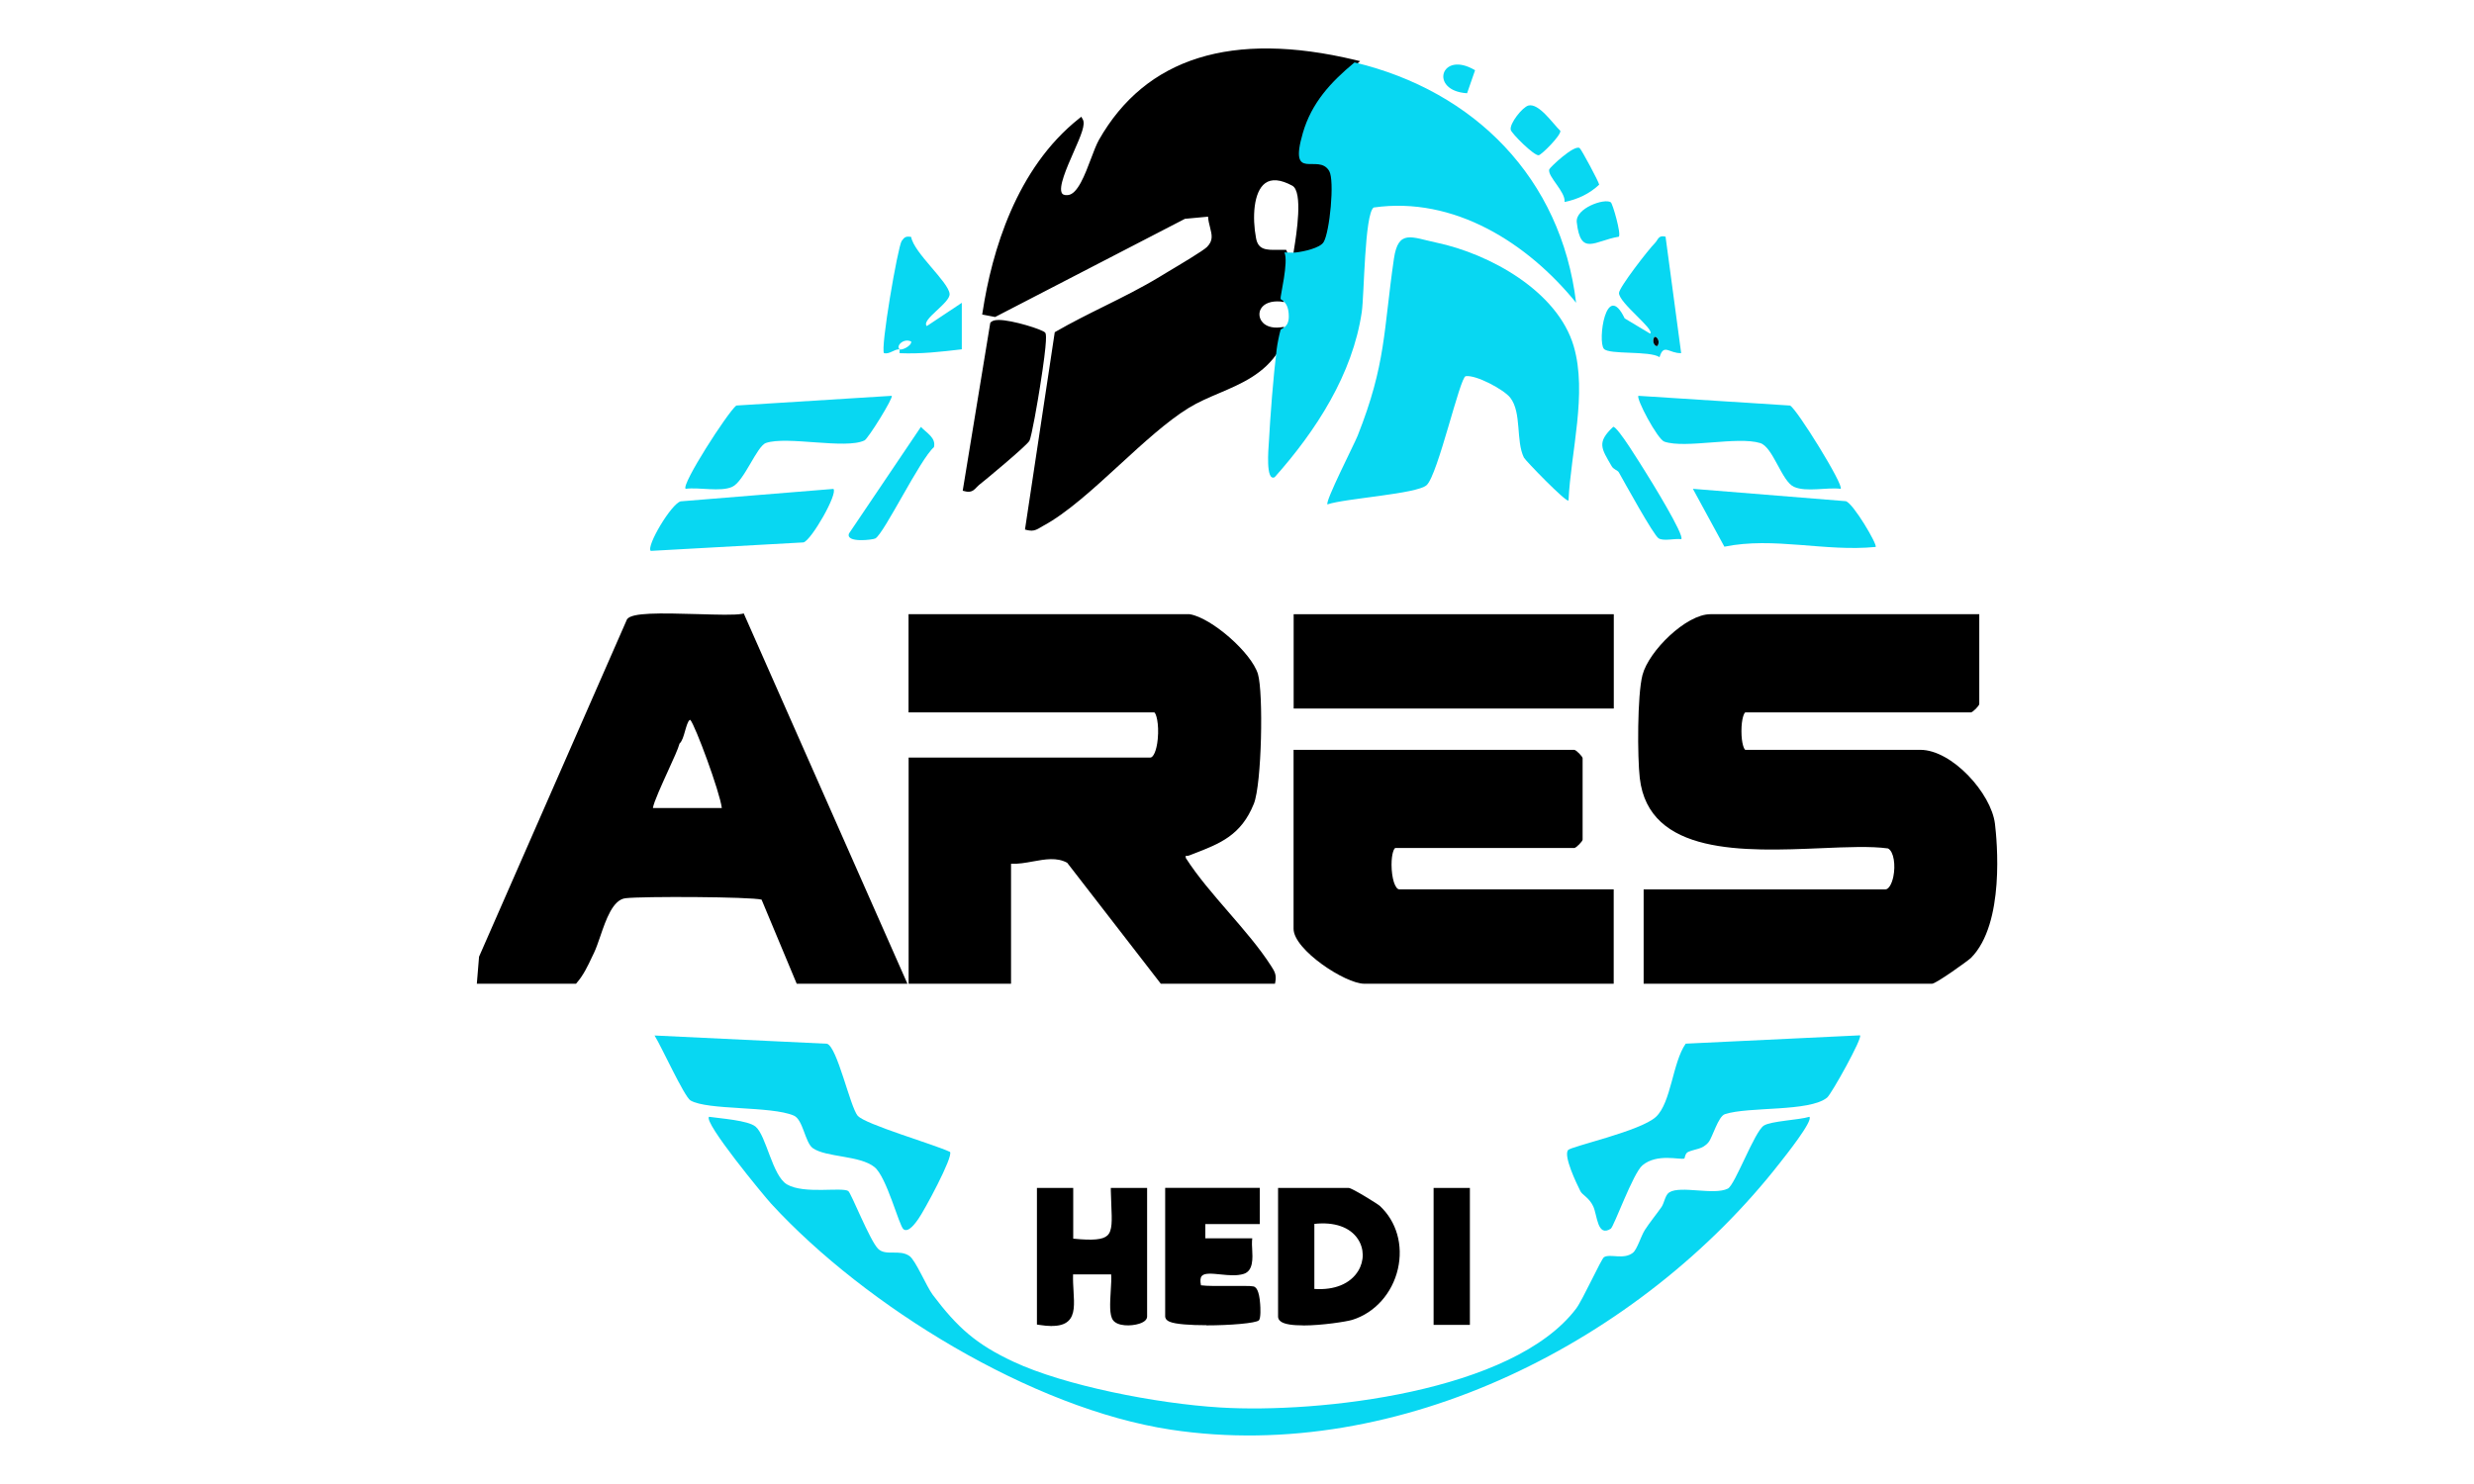 <?xml version="1.0" encoding="UTF-8"?>
<svg id="Warstwa_1" data-name="Warstwa 1" xmlns="http://www.w3.org/2000/svg" width="300" height="180" viewBox="0 0 300 180">
  <g>
    <path d="M239.7,74.81v10.58s-.66.71-.71.71h-27.35c-1.04,0-1.04,5.17,0,5.17h21.22c3.68,0,8.3,5.1,8.74,8.69.56,4.57.6,12.59-2.82,16.02-.48.48-4.23,3.04-4.5,3.04h-34.66v-10.81h29c1.54,0,2.02-4.89.41-5.58-8.13-1.16-28.48,3.99-29.88-8.29-.29-2.57-.3-9.99.32-12.38.71-2.74,5.15-7.14,7.93-7.14h32.3Z"/>
    <path d="M234.28,119.32h-34.97v-11.44h29.31c.39,0,.78-.63.97-1.56.28-1.34.07-3.04-.65-3.41-2.07-.29-5-.16-8.1-.03-9.33.39-20.93.88-22-8.52-.29-2.5-.31-10.02.33-12.49.76-2.91,5.3-7.37,8.23-7.37h32.61v10.89c0,.22-.8,1.02-1.02,1.02h-27.35c-.14.04-.47.75-.47,2.27s.33,2.23.47,2.27h21.22c3.84,0,8.59,5.26,9.05,8.96.24,1.99,1.24,12.11-2.91,16.28-.31.31-4.23,3.13-4.72,3.13ZM199.93,118.69h34.35c.34-.13,3.83-2.5,4.28-2.95,3.06-3.07,3.39-10.41,2.73-15.76-.41-3.4-4.92-8.41-8.42-8.41h-21.22c-1.01,0-1.09-2.22-1.09-2.9s.08-2.9,1.09-2.9h27.25c.13-.11.38-.37.5-.49v-10.16h-31.99c-2.58,0-6.95,4.28-7.63,6.9-.58,2.23-.62,9.58-.31,12.26,1.01,8.82,12.29,8.35,21.35,7.97,3.16-.13,6.14-.26,8.26.05l.08.02c1.14.49,1.39,2.49,1.05,4.13-.27,1.29-.86,2.06-1.59,2.06h-28.69v10.19Z"/>
  </g>
  <g>
    <path d="M144.21,74.81c2.56.39,7.31,4.59,8.04,7.03s.42,13.26-.49,15.53c-1.56,3.88-4.13,4.71-7.6,6.07-.49.19-.81-.25-.64.74,2.86,4.49,7.61,8.78,10.39,13.16.37.58.59.91.45,1.66h-13.44l-11.29-14.6c-2.25-1.29-4.95.29-7.34.03v14.58h-11.79v-26.8h29c1.55,0,1.62-6.11.47-6.11h-29.47v-11.28h33.72Z"/>
    <path d="M154.61,119.32h-13.85l-11.35-14.67c-1.26-.69-2.67-.43-4.17-.16-.87.16-1.77.32-2.64.28v14.55h-12.42v-27.43h29.31c.34,0,.76-.77.9-2.25.18-1.89-.21-3.19-.43-3.23h-29.79v-11.91h34.08c2.64.41,7.52,4.68,8.29,7.26.67,2.26.47,13.33-.5,15.74-1.54,3.82-4.08,4.81-7.29,6.05l-.49.19c-.19.08-.36.08-.49.08,0,.05,0,.14.03.26,1.42,2.22,3.33,4.42,5.18,6.56,1.85,2.14,3.77,4.35,5.17,6.55.39.61.66,1.03.5,1.89l-.05.26ZM141.06,118.69h13.01c.03-.44-.13-.69-.42-1.15-1.39-2.19-3.29-4.38-5.13-6.5-1.88-2.17-3.83-4.41-5.27-6.68l-.04-.12c-.07-.42-.08-.7.08-.88.14-.17.35-.17.48-.17.09,0,.18,0,.27-.03l.49-.19c3.19-1.24,5.49-2.13,6.93-5.7.91-2.27,1.12-13.19.49-15.33-.7-2.36-5.33-6.41-7.76-6.81h-33.38v10.66h29.16c1.02,0,1.1,2.23,1.1,2.91,0,.91-.12,1.81-.32,2.47-.35,1.12-.87,1.35-1.25,1.35h-28.69v26.17h11.16v-14.61l.35.04c.89.1,1.82-.07,2.81-.25,1.56-.28,3.18-.58,4.65.26l.09.08,11.2,14.48Z"/>
  </g>
  <g>
    <path d="M164.25,7.57c-2.88,2.38-5.2,4.89-6.26,8.56-1.76,6.07,1.88,2.36,3.2,4.6.68,1.15.07,7.42-.68,8.63-.45.73-2.45,1.15-3.34,1.25.3-1.88,1.31-7.49-.33-8.37-5-2.69-5.53,3.09-4.85,6.71.39,2.06,2.17,1.63,3.76,1.66.53,1.11-.54,5.37-.47,5.64-3.98-.31-3.68,4.2,0,3.76-.16.56-.4,1.75-.47,2.35-2.52,4.04-7.25,4.64-10.82,6.84-5.6,3.45-12.25,11.45-17.69,14.33-.57.3-.89.64-1.66.46l3.54-23.5c4.12-2.38,8.56-4.2,12.63-6.68,1.1-.67,5.19-3.05,5.77-3.65,1.35-1.39.15-2.59.19-4.23l-3.19.3-22.97,11.89-1.17-.23c1.31-8.55,4.65-17.77,11.56-23.27.74,1.34-5.07,9.65-1.49,9.34,1.96-.17,2.98-5.04,4-6.84,6.6-11.62,18.93-12.37,30.73-9.56Z"/>
    <path d="M125.05,64.36c-.15,0-.3-.02-.48-.06l-.28-.07,3.61-23.93.13-.08c1.91-1.1,3.91-2.1,5.85-3.06,2.26-1.12,4.59-2.28,6.78-3.61.22-.13.55-.33.94-.57,1.51-.9,4.33-2.58,4.77-3.03.77-.79.59-1.46.36-2.38-.1-.39-.21-.82-.24-1.29l-2.8.26-23.02,11.91-1.57-.3.05-.3c1.13-7.37,4.08-17.42,11.68-23.46l.29-.23.18.32c.34.62-.18,1.86-1.13,4.01-.79,1.8-1.88,4.26-1.38,4.97.04.06.17.25.71.2,1.17-.1,2.07-2.49,2.79-4.4.33-.88.65-1.72.96-2.28,5.68-10,16.14-13.27,31.07-9.71l.61.15-.48.4c-2.55,2.11-5.05,4.59-6.16,8.41-.49,1.68-.59,2.73-.3,3.11.19.25.62.25,1.12.24.79,0,1.76-.01,2.35.99.74,1.26.12,7.64-.68,8.95-.65,1.06-3.54,1.4-3.57,1.4l-.41.05.12-.77c.28-1.72,1.12-6.96-.22-7.68-1.41-.76-2.51-.86-3.28-.3-1.43,1.05-1.58,4.19-1.11,6.67.26,1.4,1.19,1.45,2.69,1.41.26,0,.52-.01.77,0h.19s.08.18.08.18c.39.81.07,2.8-.29,4.77-.08.43-.16.87-.16.97l.11.42-.44-.07c-1.11-.09-1.97.23-2.35.86-.27.45-.25,1.01.04,1.47.41.64,1.25.93,2.29.81l.47-.06-.13.46c-.15.53-.39,1.69-.46,2.3l-.05.13c-1.76,2.82-4.56,4.01-7.26,5.16-1.25.53-2.53,1.08-3.67,1.78-2.62,1.61-5.54,4.29-8.36,6.88-3.17,2.91-6.45,5.92-9.35,7.46-.1.05-.2.11-.29.17-.32.19-.64.38-1.11.38ZM125,63.73c.32.02.53-.11.84-.29.1-.06.2-.12.32-.18,2.84-1.5,6.08-4.48,9.22-7.37,2.84-2.61,5.78-5.31,8.45-6.95,1.17-.72,2.48-1.28,3.75-1.82,2.59-1.11,5.28-2.25,6.94-4.86.06-.48.22-1.29.36-1.9-1.08.02-1.96-.38-2.44-1.12-.43-.66-.45-1.47-.06-2.13.47-.78,1.4-1.22,2.62-1.18.03-.17.07-.42.14-.79.2-1.11.61-3.34.4-4.21-.17,0-.35,0-.53,0-1.38.03-2.94.07-3.32-1.92-.39-2.06-.54-5.91,1.36-7.29.98-.72,2.31-.63,3.95.25,1.53.82,1.14,4.64.56,8.27,1.06-.18,2.41-.58,2.69-1.05.67-1.1,1.29-7.26.67-8.3-.41-.69-1.09-.69-1.81-.68-.61,0-1.25,0-1.62-.49-.44-.58-.38-1.68.19-3.67,1.08-3.74,3.43-6.23,5.88-8.31-14.31-3.26-24.32-.04-29.78,9.55-.29.52-.6,1.33-.92,2.19-.82,2.19-1.76,4.67-3.33,4.81-.59.05-1.02-.1-1.27-.46-.71-1,.32-3.33,1.31-5.59.44-.99,1-2.26,1.15-2.97-6.99,5.87-9.8,15.31-10.93,22.38l.76.15,22.93-11.87,3.6-.33v.35c-.02.52.1,1,.22,1.47.24.95.5,1.93-.51,2.98-.46.47-2.67,1.81-4.89,3.13-.39.24-.72.43-.94.56-2.21,1.35-4.55,2.51-6.82,3.64-1.89.94-3.83,1.91-5.68,2.97l-3.47,23.04Z"/>
  </g>
  <g>
    <path d="M58.15,119.01l.22-2.84,17.93-40.89c.95-1.14,11.5-.08,13.7-.5l19.55,44.23h-12.73l-4.22-10.13c-.7-.47-15.02-.45-16.79-.24-2.34.27-3.07,4.75-4.05,6.78-.59,1.23-1.15,2.55-2.05,3.59h-11.55ZM78.9,98.32h8.96c.08-1.38-3.44-11.09-4.01-11.29-1.02-.35-1.01,2.51-1.73,2.98-.25,1.31-3.74,7.81-3.22,8.31Z"/>
    <path d="M110.03,119.32h-13.42l-4.26-10.2c-1.3-.35-14.39-.42-16.51-.17-1.53.18-2.37,2.63-3.04,4.59-.26.75-.5,1.46-.76,2.01l-.25.52c-.51,1.09-1.04,2.21-1.85,3.14l-.09.11h-12.03l.27-3.28,17.95-40.94.03-.03c.63-.76,3.81-.72,8.6-.58,2.29.07,4.45.13,5.28-.03l.24-.05.1.23,19.74,44.67ZM97.03,118.69h12.04l-19.26-43.57c-1,.12-2.94.07-5.17,0-2.99-.09-7.48-.22-8.08.33l-17.89,40.8-.19,2.45h11.07c.7-.84,1.19-1.88,1.67-2.89l.25-.53c.25-.51.48-1.21.73-1.94.77-2.25,1.64-4.79,3.56-5.01,1.41-.16,16.12-.3,17,.29l.08.05,4.18,10.02ZM88.15,98.63h-9.38l-.09-.09c-.41-.39.03-1.53,1.73-5.25.64-1.4,1.3-2.85,1.4-3.34l.02-.13.11-.07c.2-.13.38-.78.52-1.26.21-.76.41-1.47.88-1.71.18-.1.39-.11.6-.04.87.3,4.29,10.46,4.22,11.6l-.02.29ZM79.17,98.01h8.36c-.26-2.02-3.21-9.98-3.82-10.69-.04,0-.06,0-.07.01-.23.12-.42.82-.57,1.33-.18.63-.34,1.23-.67,1.53-.16.62-.75,1.9-1.42,3.37-.69,1.52-1.71,3.74-1.81,4.45Z"/>
  </g>
  <g>
    <path d="M195.37,108.19v10.81h-29.94c-2.24,0-8.25-4.06-8.25-6.35v-21.39h33.72c.05,0,.71.66.71.71v9.87s-.66.71-.71.71h-21.69c-1.16,0-1.03,5.64.47,5.64h25.7Z"/>
    <path d="M195.69,119.32h-30.26c-2.31,0-8.57-4.13-8.57-6.66v-21.71h34.03c.22,0,1.02.8,1.02,1.02v9.87c0,.22-.8,1.02-1.02,1.02h-21.69c-.13,0-.46.6-.46,2.03,0,.79.11,1.56.29,2.13.18.53.41.85.64.85h26.01v11.44ZM157.49,91.58v21.08c0,2.01,5.7,6.03,7.94,6.03h29.63v-10.19h-25.39c-.37,0-.89-.22-1.23-1.28-.21-.63-.33-1.48-.33-2.33,0-.62.08-2.66,1.09-2.66h21.59c.13-.11.38-.37.5-.49v-9.67c-.11-.13-.37-.38-.5-.49h-33.3Z"/>
  </g>
  <path d="M164.25,7.57c14.56,3.47,25.05,14.06,26.87,29.15-5.87-7.24-14.81-12.95-24.55-11.55-1.11.8-1.14,10.64-1.44,12.67-1.11,7.57-5.57,14.44-10.56,20.04-1.13.57-.74-3.62-.72-4.01.19-3.48.54-8.06.96-11.5.07-.6.31-1.79.47-2.35.06-.22,1-.22,1-1.63,0-1.84-.97-2.01-1-2.13-.07-.28,1-4.53.47-5.64.45,0,.97.05,1.41,0,.88-.1,2.89-.52,3.34-1.25.74-1.21,1.36-7.47.68-8.63-1.32-2.24-4.96,1.47-3.2-4.6,1.06-3.67,3.39-6.18,6.26-8.56Z" style="fill: #08d7f2;"/>
  <path d="M102.87,144.48c.33.21,2.6,5.97,3.6,6.98.93.94,2.6.02,3.82.89.75.54,2.05,3.68,2.82,4.71,2.99,3.96,5.25,5.99,9.79,8.11,6.16,2.88,17.29,5.08,25.08,5.55,11.95.73,35.47-1.87,43.14-11.99.82-1.09,3.06-6.06,3.39-6.25.79-.44,2.35.35,3.49-.52.52-.4.98-2.02,1.45-2.76.53-.84,1.47-1.99,2.03-2.8.35-.52.43-1.46.95-1.78,1.37-.85,5.41.39,7.09-.45.87-.43,3.22-6.9,4.36-7.64.86-.56,4.28-.68,5.53-1.07.5.48-3.01,4.86-3.58,5.59-16.78,21.5-46.12,36.56-73.85,32.36-16.84-2.55-37.04-14.98-48.45-27.39-.88-.96-8.27-9.91-7.55-10.56,1.33.2,4.71.42,5.64,1.19,1.3,1.07,2.03,5.97,3.81,7.01,2.09,1.22,6.62.29,7.45.81Z" style="fill: #08d7f2;"/>
  <path d="M190.18,60.7c-.26.27-5.23-4.86-5.39-5.2-1-2.05-.24-5.45-1.66-7.27-.76-.97-4.14-2.79-5.4-2.6-.7.1-3.36,11.94-4.73,13.21-1.17,1.08-9.93,1.61-12.03,2.34-.32-.32,3.24-7.28,3.66-8.33,3.46-8.73,3.12-12.7,4.4-21.48.53-3.6,2.14-2.58,5.16-1.94,6.45,1.36,14.68,5.89,16.64,12.56,1.67,5.7-.35,12.81-.63,18.72Z" style="fill: #08d7f2;"/>
  <g>
    <rect x="157.18" y="74.81" width="38.2" height="10.81"/>
    <path d="M195.69,85.94h-38.82v-11.44h38.82v11.44ZM157.49,85.31h37.57v-10.19h-37.57v10.19Z"/>
  </g>
  <path d="M104.02,135.34c.85,1.03,9.36,3.5,11.18,4.38.42.58-3.16,7.19-3.84,8.13-.3.42-1.18,1.72-1.8,1.25-.54-.41-2.03-6.34-3.52-7.54-1.78-1.44-5.88-1.16-7.48-2.3-.95-.68-1.17-3.47-2.31-3.95-2.77-1.18-10.42-.61-12.52-1.83-.75-.44-3.59-6.68-4.36-7.88l20.92,1c1.25.42,2.77,7.58,3.72,8.75Z" style="fill: #08d7f2;"/>
  <path d="M225.55,125.59c.33.29-3.46,7.1-3.99,7.54-2.15,1.76-9.47,1.06-12.39,2.01-.82.26-1.51,2.82-1.99,3.4-.73.9-1.64.8-2.49,1.19-.36.17-.39.77-.44.79-.52.2-3.3-.67-5.09.83-1.14.96-3.46,7.45-3.84,7.69-1.65,1.05-1.62-1.66-2.13-2.73s-1.31-1.35-1.55-1.83c-.48-.95-2.06-4.25-1.5-4.98.35-.45,8.82-2.3,10.67-4.04s2-6.59,3.6-8.87l21.14-1.01Z" style="fill: #08d7f2;"/>
  <g>
    <path d="M155.29,144.4h8.25c.21,0,3.19,1.75,3.56,2.09,4.27,3.98,2.29,11.59-3.22,13.29-1.29.4-8.59,1.32-8.59-.1v-15.28ZM159.06,156.62c8.57.86,8.73-9.68,0-8.46v8.46Z"/>
    <path d="M158,160.76c-1.2,0-2.22-.12-2.69-.47-.28-.2-.33-.44-.33-.61v-15.59h8.57c.39,0,3.53,1.95,3.77,2.18,2.03,1.89,2.85,4.75,2.19,7.64-.68,2.97-2.8,5.33-5.53,6.18-.69.21-3.65.68-5.97.68ZM155.6,144.71v14.97s0,.05.08.11c1.03.76,6.83.09,8.1-.31,2.52-.78,4.47-2.97,5.1-5.72.61-2.67-.14-5.3-2-7.04-.35-.32-3.1-1.92-3.4-2.02h-7.88ZM160.03,156.99c-.32,0-.66-.02-1-.05l-.28-.03v-9.02l.27-.04c2.79-.39,5.03.37,6.16,2.09.9,1.36.92,3.1.05,4.53-.98,1.63-2.85,2.52-5.2,2.52ZM159.38,156.34c2.44.17,4.36-.62,5.32-2.19.74-1.22.73-2.7-.04-3.86-.95-1.45-2.87-2.11-5.28-1.84v7.9Z"/>
  </g>
  <g>
    <path d="M126.05,144.4h3.77s0,6.11,0,6.11c6.19.67,5.31-.79,5.19-6.12h3.77v15.28c0,.74-2.94,1.15-3.57.26s.03-4.37-.2-5.67h-5.19c-.21,3.74,1.48,6.98-3.77,6.11v-15.99Z"/>
    <path d="M127.55,160.84c-.45,0-.96-.05-1.55-.14l-.26-.04v-16.57h4.4s0,6.15,0,6.15c2.39.24,3.6.13,4.15-.39.61-.57.55-1.81.47-3.7-.02-.53-.05-1.11-.06-1.74v-.32s4.4,0,4.4,0v15.59c0,.26-.17.63-.96.88-.98.31-2.63.33-3.18-.44-.45-.63-.36-2.05-.27-3.56.05-.76.09-1.48.05-1.98h-4.62c-.02.71.02,1.39.06,2.06.09,1.54.17,2.86-.66,3.61-.43.39-1.08.58-1.97.58ZM126.37,160.12c1.37.2,2.27.09,2.73-.33.61-.55.54-1.68.46-3.11-.04-.74-.09-1.57-.05-2.43l.02-.3h5.75l.05.26c.1.56.05,1.45,0,2.39-.07,1.21-.16,2.71.16,3.16.22.32,1.06.46,1.94.32.68-.1,1.03-.32,1.06-.41v-14.96s-3.14,0-3.14,0c.01.5.03.97.05,1.4.09,2.06.15,3.42-.67,4.19-.74.69-2.07.84-4.92.53l-.28-.03v-6.08s-3.14,0-3.14,0v15.4Z"/>
  </g>
  <g>
    <path d="M152.46,144.4v3.76h-6.6v2.35s5.66,0,5.66,0c-.1,1.03.48,3.29-.78,3.7-2.23.73-6.22-1.47-5.36,1.94.92.28,6.35,0,6.62.2.61.43.61,3.4.45,3.56-.4.39-10.84,1.05-10.84-.23v-15.28h10.85Z"/>
    <path d="M146.3,160.74c-1.95,0-3.76-.12-4.46-.42-.45-.19-.55-.46-.55-.65v-15.59h11.47v4.39h-6.6v1.73s5.69,0,5.69,0l-.03.34c-.02.25,0,.59.02.96.06,1.11.15,2.63-1.01,3.01-.84.27-1.85.17-2.83.07-1-.1-1.94-.2-2.27.19-.18.2-.21.58-.1,1.13.66.1,2.42.09,3.74.08,2.26-.02,2.62,0,2.8.13.13.09.52.37.64,2.07.03.4.1,1.72-.16,1.97-.36.35-3.51.61-6.37.61ZM141.93,144.71v14.97c.55.78,9.08.4,10.27,0,.11-.58-.01-2.71-.35-3.05-.27-.05-1.48-.04-2.46-.03-2.07.01-3.58.01-4.1-.15l-.17-.05-.04-.17c-.22-.87-.16-1.48.19-1.88.55-.63,1.65-.52,2.81-.4.91.09,1.85.19,2.57-.04.65-.21.65-1.16.58-2.38-.01-.25-.03-.49-.03-.71h-5.65s0-2.98,0-2.98h6.6v-3.13h-10.22ZM152.18,159.76h0Z"/>
  </g>
  <path d="M108.13,48.01c.24.21-2.86,5.2-3.3,5.41-2.3,1.11-9.38-.57-11.95.31-1.11.38-2.65,4.67-4.09,5.32s-4,.02-5.65.24c-.56-.5,5.09-9.26,6.14-10.1l18.85-1.18Z" style="fill: #08d7f2;"/>
  <path d="M223.19,59.29c-1.66-.21-4.15.43-5.65-.24s-2.53-4.83-4.1-5.31c-2.78-.85-9.04.71-11.62-.17-.84-.29-3.47-5.27-3.14-5.56l18.38,1.18c.79.35,6.58,9.7,6.14,10.1Z" style="fill: #08d7f2;"/>
  <path d="M101.06,59.3c.57.57-2.65,6.19-3.62,6.49l-18.53,1.03c-.58-.55,2.49-5.72,3.63-6.01l18.53-1.51Z" style="fill: #08d7f2;"/>
  <g>
    <path d="M126.49,40.53c.38.53-1.57,12.15-1.94,12.8-.28.5-5.16,4.59-6.04,5.27-.47.37-.6.91-1.42.7l3.25-19.94c.58-.85,5.96.92,6.14,1.18Z"/>
    <path d="M117.43,59.65c-.12,0-.26-.02-.41-.06l-.28-.07,3.34-20.35c.16-.24.49-.36,1.01-.36h.03c1.6,0,5.34,1.16,5.62,1.54h0c.1.14.34.47-.63,6.58-.26,1.66-1.01,6.06-1.29,6.55-.35.61-5.52,4.9-6.12,5.36-.11.09-.2.19-.29.28-.22.24-.49.53-.99.53ZM120.64,39.49l-3.18,19.53c.2-.01.31-.13.5-.33.1-.11.22-.24.37-.35,1.04-.81,5.67-4.73,5.95-5.18.35-.68,2.11-11.23,1.94-12.45-.75-.43-4.98-1.64-5.58-1.23Z"/>
  </g>
  <path d="M227.44,66.34c-6.13.61-12.34-1.26-18.34-.03l-3.82-7.02,18.54,1.5c.89.22,3.89,5.32,3.62,5.55Z" style="fill: #08d7f2;"/>
  <path d="M109.08,42.37c-.67-.03-1.17.62-1.88.47-.47-.51,1.67-12.93,2.14-13.61.34-.49.54-.6,1.15-.49.31,1.91,4.53,5.45,4.66,6.9.1,1.11-3.52,3.16-2.76,3.91l4.24-2.82v5.64c-2.57.3-4.93.58-7.54.47-.03,0,.02-.46,0-.47.2.16,1.45-.38,1.41-.94-.91-.47-1.91.54-1.41.94Z" style="fill: #08d7f2;"/>
  <path d="M201.97,28.73l1.89,14.1c-1.45.06-2.11-1.23-2.62.49-1.22-.81-6.12-.27-6.75-1.01-.79-.92.26-8.41,2.52-3.69l3.09,1.85c.57-.54-3.78-3.72-3.78-4.93,0-.67,3.61-5.32,4.34-6.04.42-.41.41-1.03,1.33-.79ZM201.03,41.89c.34-.66-.3-1.25-.46-.94-.34.66.3,1.25.46.94Z" style="fill: #08d7f2;"/>
  <g>
    <rect x="174.15" y="144.4" width="3.77" height="15.99"/>
    <path d="M178.24,160.7h-4.4v-16.61h4.4v16.61ZM174.47,160.07h3.15v-15.36h-3.15v15.36Z"/>
  </g>
  <path d="M106.15,65.31c-.3.17-3.64.58-3.2-.6l8.72-12.93c.69.74,1.86,1.32,1.58,2.46-1.68,1.45-6.03,10.45-7.1,11.07Z" style="fill: #08d7f2;"/>
  <path d="M203.86,65.4c-.78-.11-2.11.27-2.73-.1s-4.16-6.83-4.83-8.01c-.15-.26-.64-.34-.87-.75-1.25-2.16-1.83-2.87.19-4.77.56-.02,3.38,4.65,3.92,5.49.61.96,4.78,7.72,4.33,8.14Z" style="fill: #08d7f2;"/>
  <path d="M191.54,17.95c.21.14,2.34,4.11,2.38,4.45-1.16,1.09-2.6,1.78-4.2,2.1.16-1.22-2.09-3.1-1.86-3.95.06-.23,3.03-3.04,3.69-2.59Z" style="fill: #08d7f2;"/>
  <path d="M185.33,12.8c1.29-.33,2.98,2.22,3.88,3.07.1.54-2.26,2.89-2.62,2.96-.55.1-3.31-2.65-3.4-3.09-.15-.76,1.42-2.75,2.15-2.94Z" style="fill: #08d7f2;"/>
  <path d="M195.33,24.54c.22.16,1.28,3.82.97,4.17-2.93.48-4.63,2.43-5.1-1.75-.19-1.71,3.37-2.95,4.13-2.42Z" style="fill: #08d7f2;"/>
  <path d="M178.87,8.52l-.97,2.79c-4.65-.28-3.2-5.28.97-2.79Z" style="fill: #08d7f2;"/>
  <path d="M201.03,41.89c-.16.32-.8-.28-.46-.94.16-.32.8.28.46.94Z" style="fill: #04080e;"/>
</svg>